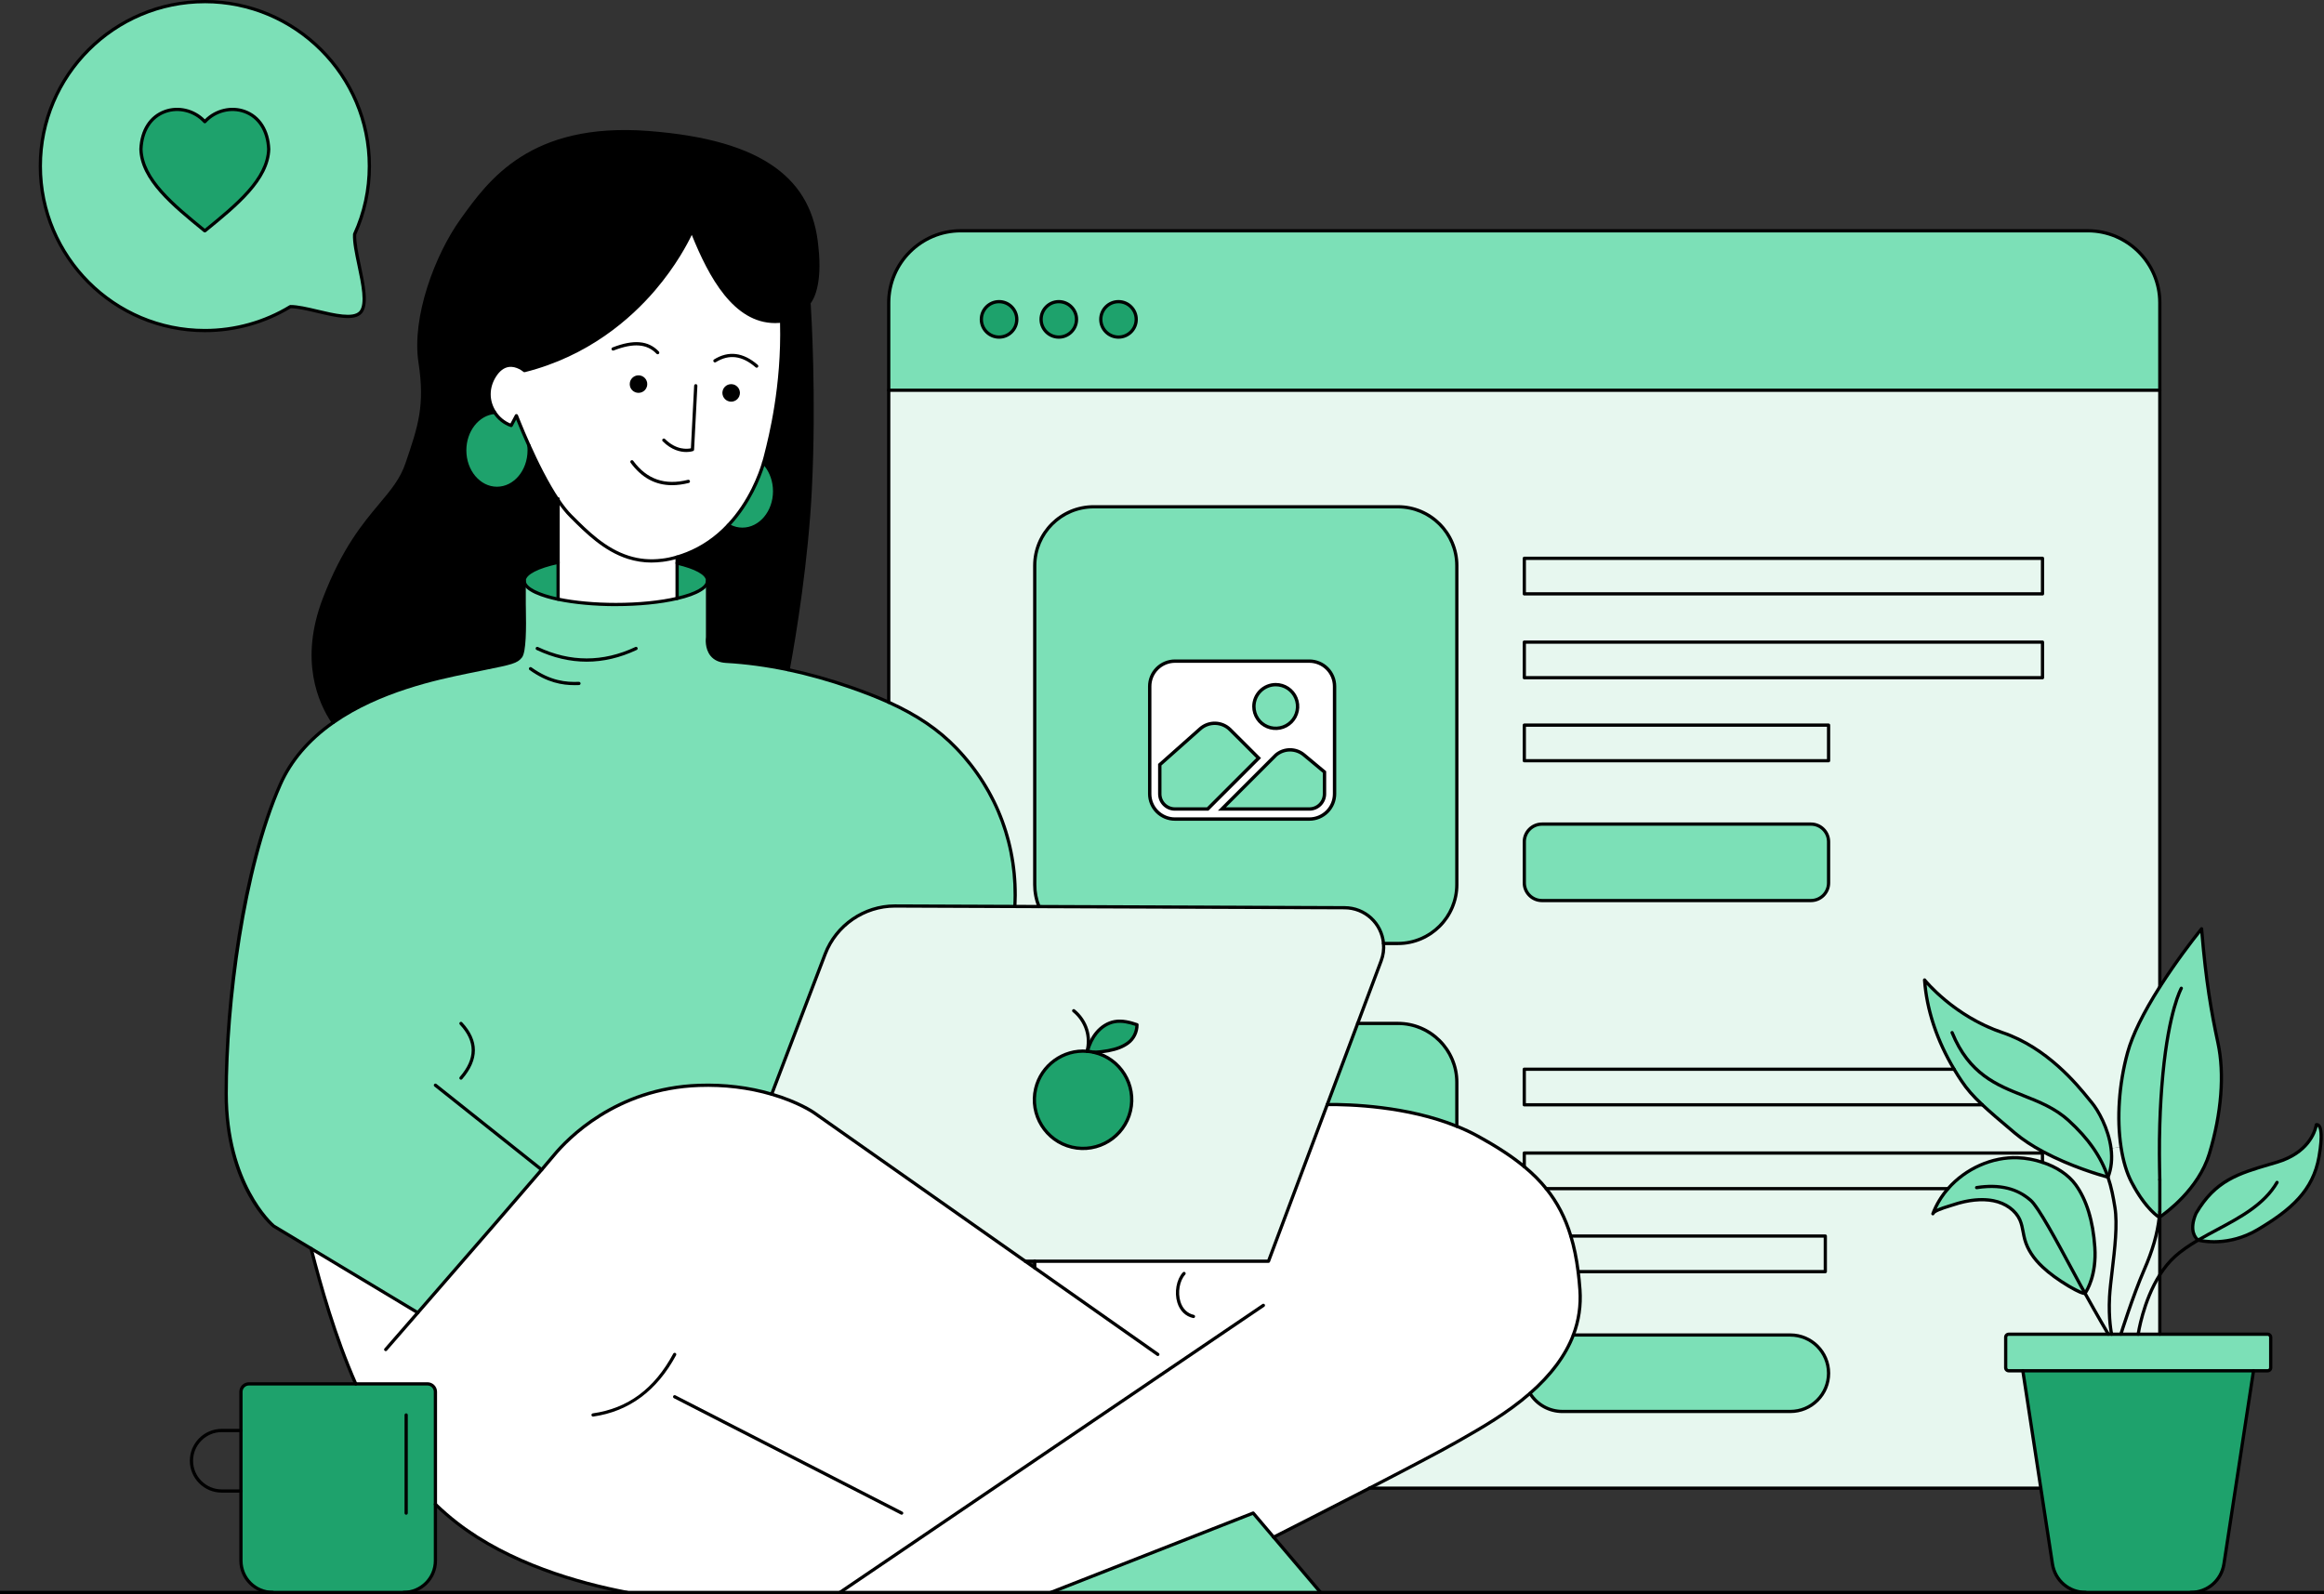 <svg xmlns="http://www.w3.org/2000/svg" width="551" height="378" viewBox="0 0 551 378" fill="none"><rect x="0" y="0" width="551" height="378" fill="#333333" stroke="none"/><g clip-path="url(#clip0_1326_10202)"><path d="M151.381 88.998C152.528 88.998 153.463 89.929 153.463 91.088C153.463 92.246 152.531 93.169 151.381 93.169C150.23 93.169 149.291 92.238 149.291 91.088C149.291 89.937 150.222 88.998 151.381 88.998Z" fill="black"></path><path d="M173.351 91.088C174.498 91.088 175.433 92.019 175.433 93.169C175.433 94.32 174.502 95.259 173.351 95.259C172.201 95.259 171.262 94.32 171.262 93.169C171.262 92.019 172.201 91.088 173.351 91.088Z" fill="black"></path><path d="M521.176 294.063H521.168C521.003 293.947 518.698 292.281 520.66 287.728C525.536 279.366 531.355 278.123 539.86 275.587C548.373 273.039 549.173 266.716 549.173 266.716C549.173 266.716 551.278 265.908 549.823 274.274C548.376 282.637 542.623 287.224 535.284 291.585C527.934 295.945 521.176 294.063 521.176 294.063Z" fill="#7CE0B7"></path><path d="M534.288 325.054H476.262C475.854 325.054 475.531 324.731 475.531 324.33V317.107C475.531 316.707 475.854 316.384 476.262 316.384H537.633C538.033 316.384 538.364 316.707 538.364 317.107V324.33C538.364 324.731 538.029 325.054 537.633 325.054H534.288Z" fill="#7CE0B7"></path><path d="M534.289 325.054L527.281 370.846C526.681 374.74 523.337 377.611 519.4 377.611H494.497C490.56 377.611 487.216 374.74 486.615 370.846L483.86 352.885L479.6 325.054H534.289Z" fill="#1EA26C"></path><path d="M512.072 288.587V302.302C508.043 308.644 506.946 316.384 506.946 316.384H502.844V316.376C502.844 316.376 505.68 307.286 508.37 301.105C510.502 296.23 511.533 292.293 511.949 288.671C511.949 288.671 511.991 288.648 512.072 288.587Z" fill="#E7F7EF"></path><path d="M512.072 71.784V92.534H210.713V71.784C210.713 62.363 218.352 54.724 227.784 54.724H495.005C504.433 54.724 512.076 62.363 512.076 71.784H512.072ZM269.389 75.729C269.389 73.408 267.507 71.526 265.187 71.526C262.866 71.526 260.992 73.408 260.992 75.729C260.992 78.049 262.866 79.931 265.187 79.931C267.507 79.931 269.389 78.049 269.389 75.729ZM255.231 75.729C255.231 73.408 253.349 71.526 251.029 71.526C248.708 71.526 246.834 73.408 246.834 75.729C246.834 78.049 248.708 79.931 251.029 79.931C253.349 79.931 255.231 78.049 255.231 75.729ZM241.073 75.729C241.073 73.408 239.191 71.526 236.87 71.526C234.55 71.526 232.668 73.408 232.668 75.729C232.668 78.049 234.55 79.931 236.87 79.931C239.191 79.931 241.073 78.049 241.073 75.729Z" fill="#7CE0B7"></path><path d="M506.945 316.384C506.945 316.384 508.042 308.644 512.071 302.302V316.384H506.945Z" fill="#E7F7EF"></path><path d="M511.948 288.667C511.948 288.667 508.785 286.855 505.398 280.378C504.232 278.173 503.366 275.283 502.87 271.965C501.896 265.566 502.254 257.542 504.425 249.618C505.749 244.78 508.843 239.089 512.071 234.005C516.882 226.447 521.977 220.239 521.977 220.239C522.943 232.165 524.209 239.631 525.856 247.297C527.503 254.956 526.63 264.261 523.817 273.574C521.196 282.237 513.164 287.855 512.071 288.587C511.987 288.644 511.948 288.671 511.948 288.671V288.667Z" fill="#7CE0B7"></path><path d="M500.645 316.384C500.645 316.384 499.864 312.939 500.153 307.513C500.445 302.079 502.385 292.193 501.419 286.274C501.053 284.026 500.637 281.656 499.779 279.15H499.787C500.661 276.93 500.803 274.575 500.51 272.327L502.866 271.969C503.366 275.291 504.232 278.177 505.394 280.382C508.781 286.859 511.944 288.671 511.944 288.671C511.528 292.293 510.497 296.23 508.365 301.105C505.675 307.29 502.839 316.376 502.839 316.376V316.384H500.641H500.645Z" fill="#E7F7EF"></path><path d="M499.865 316.384C499.865 316.384 497.325 312.081 494.346 306.697V306.689C494.496 306.482 497.133 302.745 496.667 295.779C496.324 290.696 495.151 285.119 492.099 280.913C490.275 278.408 487.361 276.645 484.252 275.621V273.424L484.417 273.116C491.699 277.038 499.48 279.066 499.78 279.15C500.638 281.656 501.054 284.026 501.42 286.274C502.386 292.193 500.446 302.079 500.154 307.513C499.861 312.939 500.646 316.384 500.646 316.384H499.865Z" fill="#E7F7EF"></path><path d="M499.78 279.147C499.48 279.062 491.698 277.034 484.417 273.112C482.054 271.846 479.749 270.384 477.759 268.717C474.238 265.77 471.802 263.664 469.993 261.975C467.565 259.685 466.28 258.146 465.06 256.306C464.61 255.633 463.994 254.702 463.305 253.536C460.7 249.183 456.947 241.617 456.305 232.381C456.305 232.381 463.07 240.921 474.781 244.865C486.491 248.817 493.907 259.073 495.947 261.471C497.328 263.11 499.892 267.49 500.515 272.323C500.807 274.571 500.665 276.926 499.791 279.147H499.784H499.78Z" fill="#7CE0B7"></path><path d="M494.346 306.686V306.693H494.338C494.081 307.036 490.717 305.119 490.452 304.962C488.289 303.665 486.141 302.183 484.302 300.459C482.378 298.669 480.765 296.464 480.065 293.932C479.634 292.393 479.549 290.753 478.906 289.295C477.817 286.824 475.262 285.242 472.614 284.727C469.486 284.111 466.099 284.684 463.109 285.685C462.32 285.95 458.606 286.916 458.264 287.817C459.087 285.627 460.319 283.622 461.858 281.867C465.953 277.172 472.187 274.286 478.387 274.536C480.269 274.602 482.297 274.967 484.248 275.618C487.361 276.641 490.275 278.404 492.095 280.909C495.15 285.112 496.324 290.688 496.663 295.775C497.128 302.741 494.492 306.478 494.342 306.686H494.346Z" fill="#7CE0B7"></path><path d="M499.864 316.384H476.262C475.854 316.384 475.531 316.707 475.531 317.107V324.33C475.531 324.731 475.854 325.054 476.262 325.054H479.599L483.859 352.885H324.701C333.441 348.375 341.596 344.096 345.402 341.925C350.07 339.255 356.87 335.533 362.746 330.407C364.343 332.985 367.199 334.702 370.462 334.702H424.478C426.984 334.702 429.246 333.686 430.886 332.046C432.525 330.407 433.541 328.144 433.541 325.639C433.541 320.628 429.481 316.576 424.478 316.576H373.025C374.257 313.332 374.865 309.768 374.592 305.854C374.484 304.357 374.349 302.918 374.168 301.544H432.768V293.105H372.429C371.105 288.718 369.192 285.073 366.595 281.86H461.858L461.865 281.867C460.326 283.622 459.094 285.631 458.271 287.817C458.613 286.916 462.323 285.954 463.116 285.685C466.102 284.684 469.493 284.111 472.622 284.727C475.269 285.242 477.825 286.824 478.914 289.295C479.556 290.749 479.637 292.393 480.072 293.932C480.772 296.46 482.385 298.669 484.309 300.459C486.149 302.183 488.296 303.665 490.459 304.962C490.724 305.119 494.088 307.036 494.346 306.693H494.353C497.332 312.077 499.872 316.38 499.872 316.38L499.864 316.384Z" fill="#E7F7EF"></path><path d="M484.258 152.265H361.398V160.705H484.258V152.265Z" fill="#E7F7EF"></path><path d="M484.258 132.392H361.398V140.824H484.258V132.392Z" fill="#E7F7EF"></path><path d="M478.391 274.536C472.191 274.286 465.957 277.176 461.862 281.867L461.855 281.86H366.592C365.095 279.997 363.363 278.281 361.389 276.649V273.42H484.248V275.618C482.301 274.967 480.269 274.602 478.387 274.536H478.391Z" fill="#E7F7EF"></path><path d="M469.994 261.979H361.389V253.547H463.294L463.302 253.539C463.994 254.705 464.61 255.637 465.056 256.31C466.28 258.15 467.562 259.689 469.99 261.979H469.994Z" fill="#E7F7EF"></path><path d="M433.54 171.95H361.398V180.389H433.54V171.95Z" fill="#E7F7EF"></path><path d="M433.541 325.639C433.541 328.144 432.525 330.407 430.886 332.046C429.246 333.686 426.983 334.702 424.478 334.702H370.462C367.199 334.702 364.343 332.985 362.746 330.407C367.099 326.613 370.943 322.044 373.025 316.576H424.478C429.481 316.576 433.541 320.628 433.541 325.639Z" fill="#7CE0B7"></path><path d="M432.765 293.105V301.544H374.165C373.773 298.439 373.199 295.645 372.426 293.105H432.765Z" fill="#E7F7EF"></path><path d="M429.353 195.421H365.593C363.273 195.421 361.398 197.295 361.398 199.608V209.364C361.398 211.677 363.273 213.551 365.593 213.551H429.353C431.666 213.551 433.54 211.677 433.54 209.364V199.608C433.54 197.295 431.666 195.421 429.353 195.421ZM512.074 92.534V234.005C508.846 239.089 505.748 244.784 504.428 249.618C502.257 257.542 501.899 265.566 502.873 271.965L500.518 272.323C499.894 267.486 497.331 263.11 495.95 261.471C493.91 259.073 486.494 248.821 474.783 244.865C463.073 240.921 456.307 232.381 456.307 232.381C456.95 241.621 460.702 249.183 463.308 253.536L463.3 253.543H361.395V261.975H470C471.805 263.664 474.245 265.77 477.766 268.717C479.756 270.384 482.061 271.846 484.424 273.112L484.258 273.42H361.398V276.649C358.335 274.109 354.675 271.773 350.354 269.399C348.764 268.525 347.109 267.751 345.408 267.078V256.641C345.408 248.933 339.159 242.683 331.443 242.683H321.895L327.463 227.836C327.979 226.462 328.145 225.065 328.021 223.726H331.443C339.159 223.726 345.408 217.476 345.408 209.768V134.132C345.408 126.423 339.159 120.174 331.443 120.174H259.301C251.593 120.174 245.335 126.423 245.335 134.132V209.768C245.335 211.607 245.693 213.362 246.343 214.971L240.625 214.948C241.383 200.99 236.503 187.559 226.759 177.43C222.106 172.585 216.63 169.206 210.723 166.535V92.538H512.082L512.074 92.534ZM484.258 160.705V152.265H361.398V160.705H484.258ZM484.258 140.82V132.388H361.398V140.82H484.258ZM433.54 180.385V171.946H361.398V180.385H433.54Z" fill="#E7F7EF"></path><path d="M103.235 356.707V330.041C103.235 329.002 102.396 328.16 101.353 328.16H84.343C79.675 317.55 76.403 306.335 73.756 296.068L99.055 311.273C107.795 301.236 121.768 285.165 128.418 277.384C129.727 275.852 130.75 274.644 131.397 273.863C137.023 267.07 148.657 257.957 165.721 257.376C172.713 257.134 178.528 258.165 182.958 259.466C189.358 261.34 192.879 263.776 192.879 263.776L243.081 299.073L245.328 300.655V299.073H300.749L314.68 261.921C320.183 261.871 333.649 262.314 345.398 267.082C347.095 267.755 348.754 268.529 350.343 269.402C354.661 271.773 358.325 274.113 361.388 276.653C363.362 278.285 365.09 279.997 366.591 281.864C369.189 285.077 371.101 288.721 372.425 293.109C373.199 295.648 373.772 298.442 374.165 301.548C374.349 302.922 374.48 304.361 374.588 305.858C374.861 309.768 374.253 313.332 373.022 316.58C370.94 322.048 367.095 326.616 362.743 330.411C356.866 335.537 350.066 339.258 345.398 341.929C341.596 344.1 333.437 348.379 324.698 352.889C316.616 357.057 308.034 361.429 301.961 364.515L297.108 358.797L249.146 377.615H148.692C137.481 375.475 120.852 370.85 108.318 361.129C106.536 359.747 104.839 358.266 103.235 356.711V356.707Z" fill="white"></path><path d="M429.353 213.547H365.593C363.273 213.547 361.398 211.673 361.398 209.36V199.604C361.398 197.291 363.273 195.417 365.593 195.417H429.353C431.666 195.417 433.54 197.291 433.54 199.604V209.36C433.54 211.673 431.666 213.547 429.353 213.547Z" fill="#7CE0B7"></path><path d="M345.401 256.641V267.078C333.648 262.31 320.183 261.867 314.684 261.917L321.892 242.683H331.439C339.155 242.683 345.405 248.933 345.405 256.641H345.401Z" fill="#7CE0B7"></path><path d="M345.401 134.132V209.768C345.401 217.476 339.152 223.726 331.436 223.726H328.014C327.607 219.158 323.797 215.263 318.767 215.244L246.332 214.971C245.682 213.366 245.324 211.607 245.324 209.768V134.132C245.324 126.423 251.582 120.174 259.29 120.174H331.432C339.148 120.174 345.398 126.423 345.398 134.132H345.401Z" fill="#7CE0B7"></path><path d="M240.617 214.944L246.336 214.967L318.77 215.24C323.796 215.256 327.61 219.15 328.018 223.722C328.141 225.061 327.976 226.462 327.46 227.832L321.892 242.679L314.684 261.914L300.752 299.066H243.084L192.882 263.768C192.882 263.768 189.361 261.329 182.961 259.458L195.645 226.208C198.274 219.335 204.885 214.798 212.239 214.832L240.621 214.94L240.617 214.944Z" fill="#E7F7EF"></path><path d="M301.966 364.515L313.095 377.615H249.15L297.113 358.797L301.966 364.515Z" fill="#7CE0B7"></path><path d="M265.185 71.526C267.506 71.526 269.387 73.408 269.387 75.729C269.387 78.049 267.506 79.931 265.185 79.931C262.864 79.931 260.99 78.049 260.99 75.729C260.99 73.408 262.864 71.526 265.185 71.526Z" fill="#1EA26C"></path><path d="M251.031 71.526C253.351 71.526 255.233 73.408 255.233 75.729C255.233 78.049 253.351 79.931 251.031 79.931C248.71 79.931 246.836 78.049 246.836 75.729C246.836 73.408 248.71 71.526 251.031 71.526Z" fill="#1EA26C"></path><path d="M236.872 79.935C239.193 79.935 241.075 78.053 241.075 75.733C241.075 73.412 239.193 71.53 236.872 71.53C234.551 71.53 232.67 73.412 232.67 75.733C232.67 78.053 234.551 79.935 236.872 79.935Z" fill="#1EA26C"></path><path d="M186.86 158.808C191.886 159.874 196.847 161.286 201.692 162.975C204.778 164.057 207.799 165.207 210.712 166.527C216.62 169.198 222.1 172.577 226.749 177.422C236.493 187.551 241.372 200.982 240.614 214.94L212.232 214.832C204.874 214.798 198.267 219.335 195.638 226.208L182.954 259.458C178.524 258.161 172.71 257.126 165.717 257.369C148.657 257.95 137.02 267.066 131.393 273.855C130.743 274.636 129.719 275.845 128.415 277.376C121.765 285.158 107.791 301.229 99.051 311.265L73.752 296.06L64.882 290.726C64.882 290.726 53.629 281.806 53.629 259.308C53.629 236.81 57.847 205.542 66.429 186.05C69.192 179.766 73.76 174.971 79.013 171.296C90.05 163.549 104.104 160.716 110.747 159.335C120.533 157.303 122.23 157.203 123.446 155.656C124.655 154.101 124.27 144.603 124.27 143.287V137.711C124.27 139.473 127.391 141.047 132.267 142.079C132.282 142.079 132.301 142.086 132.317 142.086C136.054 142.868 140.822 143.345 146.009 143.345C151.586 143.345 156.669 142.802 160.526 141.905H160.533C164.97 140.882 167.757 139.377 167.757 137.711V151.095C167.757 151.095 166.933 156.522 172.167 156.814C177.101 157.087 182.011 157.788 186.856 158.804L186.86 158.808Z" fill="#7CE0B7"></path><path d="M132.323 118.6C129.726 114.763 127.228 109.694 125.4 105.615C124.419 103.433 123.626 101.544 123.11 100.274C122.668 99.2 122.429 98.569 122.429 98.569L122.056 99.277L121.198 100.901C119.593 100.351 118.211 99.234 117.268 97.795C115.694 95.405 115.364 92.119 117.268 89.125C120.324 84.322 124.334 87.886 124.334 87.886C153.289 80.612 164.034 54.728 164.034 54.728C169.179 67.705 175.468 77.276 185.316 76.152C185.797 92.538 182.071 105.781 181.413 108.471C181.34 108.763 181.229 109.186 181.063 109.729C180.174 112.727 177.769 119.185 172.658 124.584C170.13 127.274 166.932 129.687 162.922 131.284C162.106 131.607 161.317 131.884 160.54 132.107C159.293 132.481 158.111 132.731 156.961 132.866H156.926C153.99 133.239 151.35 132.923 148.968 132.165C148.96 132.165 148.952 132.157 148.945 132.157C143.203 130.326 138.908 125.938 135.279 122.313C134.298 121.332 133.305 120.058 132.323 118.611V118.6ZM175.437 93.166C175.437 92.019 174.506 91.084 173.355 91.084C172.204 91.084 171.265 92.015 171.265 93.166C171.265 94.316 172.204 95.255 173.355 95.255C174.506 95.255 175.437 94.316 175.437 93.166ZM153.466 91.084C153.466 89.925 152.535 88.994 151.384 88.994C150.234 88.994 149.295 89.925 149.295 91.084C149.295 92.242 150.226 93.166 151.384 93.166C152.543 93.166 153.466 92.234 153.466 91.084Z" fill="white"></path><path d="M181.059 109.721C182.656 111.368 183.657 113.793 183.657 116.487C183.657 121.463 180.236 125.5 176.018 125.5C174.809 125.5 173.67 125.165 172.654 124.576C177.765 119.173 180.17 112.715 181.059 109.721Z" fill="#1EA26C"></path><path d="M160.537 133.531C164.974 134.555 167.761 136.052 167.761 137.718C167.761 139.385 164.974 140.889 160.537 141.913V133.531Z" fill="#1EA26C"></path><path d="M160.536 132.1C161.309 131.877 162.102 131.599 162.918 131.276C166.928 129.679 170.126 127.266 172.654 124.576C173.67 125.169 174.809 125.5 176.018 125.5C180.236 125.5 183.657 121.463 183.657 116.487C183.657 113.789 182.656 111.368 181.059 109.721C181.225 109.179 181.332 108.755 181.409 108.463C182.067 105.773 185.797 92.534 185.312 76.144C175.468 77.268 169.175 67.697 164.03 54.72C164.03 54.72 153.285 80.605 124.33 87.878C124.33 87.878 120.32 84.314 117.265 89.117C115.36 92.115 115.691 95.401 117.265 97.787C113.305 98.122 110.183 102.025 110.183 106.785C110.183 111.546 113.605 115.798 117.823 115.798C122.04 115.798 125.462 111.761 125.462 106.785C125.462 106.385 125.438 105.996 125.396 105.611C127.228 109.691 129.726 114.759 132.319 118.596V133.343C132.319 133.343 132.285 133.35 132.269 133.35C127.393 134.382 124.272 135.956 124.272 137.711V143.287C124.272 144.603 124.653 154.097 123.449 155.656C122.233 157.203 120.536 157.303 110.749 159.335C104.107 160.716 90.049 163.545 79.015 171.296C76.017 166.878 71.249 156.699 76.91 141.982C84.669 121.817 93.389 119.096 96.495 109.983C99.6 100.87 101.147 96.025 99.6 85.938C98.046 75.852 103.087 61.112 109.487 52.2C115.887 43.279 125.773 29.313 153.705 31.441C181.629 33.581 192.296 43.275 193.655 58.599C194.771 68.728 191.808 71.784 191.808 71.784C191.808 71.784 193.262 92.823 192.1 116.094C191.25 133.223 188.337 150.749 186.866 158.808C182.021 157.792 177.111 157.091 172.177 156.818C166.943 156.525 167.767 151.099 167.767 151.099V137.715C167.767 136.048 164.981 134.551 160.543 133.527V132.096L160.536 132.1Z" fill="black"></path><path d="M160.537 133.531V141.913H160.529C156.677 142.814 151.589 143.352 146.013 143.352C140.829 143.352 136.057 142.879 132.32 142.094V118.6C133.302 120.047 134.295 121.32 135.276 122.302C138.905 125.931 143.2 130.318 148.941 132.146C148.949 132.146 148.957 132.154 148.965 132.154C151.347 132.912 153.983 133.227 156.923 132.854H156.958C158.104 132.719 159.29 132.473 160.537 132.096V133.528V133.531Z" fill="white"></path><path d="M132.324 133.366V142.098C132.324 142.098 132.29 142.09 132.274 142.09C127.398 141.059 124.277 139.485 124.277 137.722C124.277 135.96 127.398 134.393 132.274 133.362C132.29 133.362 132.309 133.354 132.324 133.354V133.37V133.366Z" fill="#1EA26C"></path><path d="M121.194 100.897L122.052 99.273L122.425 98.565C122.425 98.565 122.668 99.196 123.106 100.27C123.622 101.544 124.415 103.433 125.396 105.611C125.439 105.992 125.462 106.385 125.462 106.785C125.462 111.761 122.04 115.798 117.823 115.798C113.605 115.798 110.184 111.761 110.184 106.785C110.184 101.809 113.305 98.122 117.265 97.787C118.204 99.227 119.585 100.343 121.194 100.893V100.897Z" fill="#1EA26C"></path><path d="M103.234 330.041V370.084C103.234 374.244 99.863 377.615 95.703 377.615H64.658C60.506 377.615 57.127 374.244 57.127 370.084V330.041C57.127 329.002 57.977 328.16 59.017 328.16H101.353C102.392 328.16 103.234 328.999 103.234 330.041Z" fill="#1EA26C"></path><path d="M87.571 39.384C87.571 45.153 86.324 50.622 84.077 55.548C83.819 60.393 88.129 71.13 85.493 74.066C82.953 76.887 73.432 72.669 68.849 72.708C62.942 76.31 55.999 78.384 48.568 78.384C27.029 78.384 9.568 60.924 9.568 39.384C9.568 17.845 27.025 0.385 48.56 0.385C70.096 0.385 87.567 17.845 87.567 39.384H87.571ZM48.587 54.724C56.018 48.667 63.511 42.613 63.711 35.374C63.296 25.395 53.425 23.521 48.564 28.859C43.703 23.525 33.832 25.395 33.417 35.374C33.617 42.617 41.106 48.667 48.541 54.724H48.591H48.587Z" fill="#7CE0B7"></path><path d="M63.711 35.374C63.51 42.617 56.021 48.667 48.586 54.724H48.536C41.105 48.667 33.612 42.613 33.412 35.374C33.828 25.396 43.699 23.521 48.559 28.859C53.42 23.525 63.291 25.396 63.707 35.374H63.711Z" fill="#1EA26C"></path><path d="M572.006 378H519.399C519.187 378 519.014 377.827 519.014 377.615C519.014 377.404 519.187 377.23 519.399 377.23H572.006C572.218 377.23 572.391 377.404 572.391 377.615C572.391 377.827 572.218 378 572.006 378Z" fill="black"></path><path d="M494.496 378H95.703C95.492 378 95.318 377.827 95.318 377.615C95.318 377.404 95.492 377.23 95.703 377.23H494.496C494.708 377.23 494.881 377.404 494.881 377.615C494.881 377.827 494.708 378 494.496 378Z" fill="black"></path><path d="M64.658 378H-8.615C-8.827 378 -9 377.827 -9 377.615C-9 377.404 -8.827 377.23 -8.615 377.23H64.658C64.87 377.23 65.043 377.404 65.043 377.615C65.043 377.827 64.87 378 64.658 378Z" fill="black"></path><path d="M519.398 378H494.495C490.339 378 486.864 375.018 486.233 370.907L479.217 325.116C479.186 324.904 479.329 324.708 479.54 324.677C479.752 324.646 479.948 324.788 479.979 325L486.995 370.792C487.568 374.525 490.724 377.23 494.495 377.23H519.398C523.17 377.23 526.325 374.521 526.899 370.792L533.906 325C533.937 324.788 534.13 324.646 534.345 324.677C534.557 324.708 534.699 324.904 534.668 325.116L527.661 370.907C527.029 375.018 523.554 378 519.398 378Z" fill="black"></path><path d="M537.633 325.439H476.262C475.647 325.439 475.146 324.942 475.146 324.33V317.107C475.146 316.495 475.647 315.999 476.262 315.999H537.633C538.248 315.999 538.749 316.495 538.749 317.107V324.33C538.749 324.942 538.248 325.439 537.633 325.439ZM476.262 316.768C476.066 316.768 475.916 316.918 475.916 317.107V324.33C475.916 324.519 476.07 324.669 476.262 324.669H537.633C537.821 324.669 537.979 324.515 537.979 324.33V317.107C537.979 316.922 537.821 316.768 537.633 316.768H476.262Z" fill="black"></path><path d="M521.181 294.448C521.05 294.448 520.919 294.378 520.85 294.259C520.742 294.074 520.804 293.84 520.988 293.732C522.455 292.87 524.013 292.035 525.518 291.231C530.944 288.329 536.555 285.327 539.534 280.189C539.642 280.005 539.876 279.943 540.061 280.051C540.246 280.159 540.307 280.393 540.2 280.578C537.109 285.904 531.402 288.96 525.88 291.912C524.379 292.712 522.832 293.543 521.377 294.398C521.316 294.432 521.25 294.452 521.181 294.452V294.448Z" fill="black"></path><path d="M506.946 316.768C506.946 316.768 506.911 316.768 506.892 316.764C506.68 316.734 506.534 316.541 506.565 316.33C506.576 316.253 507.723 308.433 511.748 302.094C512.861 300.336 514.108 298.831 515.462 297.619C516.898 296.333 518.649 295.098 520.977 293.728C521.162 293.62 521.396 293.682 521.504 293.863C521.612 294.047 521.55 294.282 521.366 294.39C519.083 295.733 517.371 296.941 515.974 298.188C514.673 299.351 513.473 300.801 512.399 302.502C508.462 308.698 507.338 316.357 507.327 316.434C507.3 316.626 507.134 316.764 506.946 316.764V316.768Z" fill="black"></path><path d="M524.932 294.863C522.796 294.863 521.369 294.513 521.107 294.444C521.049 294.436 520.995 294.413 520.945 294.378C520.664 294.182 518.259 292.32 520.307 287.578C520.314 287.563 520.318 287.551 520.326 287.536C524.967 279.574 530.497 277.946 538.148 275.691C538.671 275.537 539.202 275.379 539.749 275.217C547.903 272.777 548.758 266.913 548.788 266.666C548.808 266.528 548.9 266.408 549.031 266.355C549.077 266.335 549.508 266.189 549.935 266.543C550.874 267.317 550.963 269.937 550.197 274.34C548.777 282.537 543.512 287.14 535.473 291.915C531.444 294.305 527.622 294.863 524.925 294.863H524.932ZM521.334 293.705C521.977 293.863 528.315 295.271 535.088 291.25C542.939 286.585 548.077 282.11 549.447 274.205C550.42 268.617 549.731 267.405 549.485 267.163C549.154 268.637 547.488 273.709 539.976 275.956C539.429 276.118 538.898 276.276 538.371 276.43C530.897 278.631 525.494 280.224 521.007 287.902C519.321 291.827 520.949 293.401 521.334 293.705Z" fill="black"></path><path d="M512.071 280.124C511.863 280.124 511.69 279.959 511.686 279.747C511.605 276.056 511.532 271.692 511.686 266.62C511.809 262.491 512.051 258.585 512.421 254.679C513.868 239.497 516.719 234.371 516.839 234.159C516.943 233.974 517.177 233.909 517.362 234.017C517.547 234.12 517.612 234.355 517.505 234.54C517.474 234.59 514.611 239.781 513.183 254.752C512.813 258.642 512.575 262.533 512.452 266.643C512.298 271.7 512.371 276.052 512.452 279.731C512.455 279.943 512.286 280.12 512.074 280.124C512.074 280.124 512.071 280.124 512.067 280.124H512.071Z" fill="black"></path><path d="M502.843 316.761C502.805 316.761 502.766 316.757 502.728 316.741C502.524 316.68 502.412 316.46 502.474 316.26C502.501 316.168 505.349 307.082 508.016 300.948C509.99 296.426 511.117 292.512 511.564 288.621C511.614 288.186 511.656 287.755 511.687 287.336C511.702 287.124 511.895 286.966 512.103 286.982C512.314 286.997 512.472 287.182 512.457 287.397C512.422 287.825 512.38 288.263 512.33 288.71C511.876 292.677 510.729 296.664 508.72 301.255C506.072 307.347 503.236 316.399 503.209 316.487C503.159 316.653 503.005 316.757 502.843 316.757V316.761Z" fill="black"></path><path d="M511.949 289.052C511.883 289.052 511.818 289.037 511.756 289.002C511.622 288.925 508.458 287.059 505.056 280.559C503.879 278.335 502.99 275.383 502.485 272.023C501.443 265.161 502.012 256.957 504.052 249.518C505.202 245.319 507.789 240.032 511.749 233.801C516.517 226.312 521.627 220.058 521.681 219.997C521.781 219.874 521.943 219.828 522.093 219.874C522.243 219.92 522.351 220.055 522.362 220.209C523.332 232.192 524.61 239.67 526.234 247.216C527.831 254.632 527.104 264.03 524.186 273.682C521.516 282.502 513.226 288.275 512.291 288.906C512.199 288.971 512.149 288.998 512.149 288.998C512.087 289.033 512.018 289.052 511.949 289.052ZM521.673 221.232C520.184 223.106 516.182 228.267 512.399 234.213C508.485 240.378 505.926 245.596 504.798 249.722C502.786 257.061 502.224 265.15 503.251 271.908C503.744 275.183 504.606 278.05 505.741 280.201C508.551 285.573 511.221 287.698 511.949 288.209C513.219 287.34 520.931 281.79 523.451 273.462C526.33 263.93 527.05 254.671 525.483 247.378C523.898 240.008 522.639 232.7 521.677 221.232H521.673Z" fill="black"></path><path d="M500.647 316.768C500.47 316.768 500.312 316.649 500.273 316.468C500.242 316.326 499.484 312.908 499.773 307.49C499.865 305.766 500.123 303.58 500.4 301.263C501.008 296.141 501.697 290.33 501.043 286.331C500.662 284.003 500.254 281.71 499.419 279.27C497.799 274.475 494.87 270.257 490.202 265.997C487.031 263.106 483.421 261.679 479.596 260.162C473.192 257.626 466.569 255.006 462.471 245.008C462.39 244.811 462.482 244.584 462.682 244.507C462.879 244.426 463.102 244.519 463.183 244.719C467.154 254.409 473.623 256.972 479.877 259.45C483.594 260.924 487.443 262.445 490.718 265.431C495.486 269.783 498.484 274.101 500.146 279.023C501.001 281.517 501.416 283.845 501.801 286.208C502.471 290.315 501.774 296.179 501.162 301.356C500.889 303.657 500.631 305.831 500.539 307.532C500.254 312.835 501.012 316.264 501.02 316.299C501.066 316.507 500.935 316.711 500.731 316.761C500.704 316.768 500.674 316.768 500.647 316.768Z" fill="black"></path><path d="M499.787 279.531C499.752 279.531 499.71 279.527 499.675 279.516L499.621 279.501C498.232 279.127 490.962 277.072 484.231 273.451C481.618 272.054 479.355 270.561 477.508 269.014C473.787 265.9 471.462 263.88 469.727 262.26C467.429 260.093 466.075 258.538 464.735 256.526C464.204 255.725 463.619 254.836 462.969 253.736C458.847 246.847 456.408 239.47 455.915 232.408C455.903 232.239 456.003 232.085 456.161 232.023C456.319 231.961 456.496 232.011 456.6 232.142C456.665 232.227 463.439 240.64 474.899 244.499C485.594 248.109 492.798 256.991 495.507 260.336C495.796 260.693 496.038 260.994 496.235 261.221C497.77 263.041 500.275 267.486 500.891 272.273C501.222 274.825 500.972 277.184 500.144 279.289C500.087 279.435 499.944 279.531 499.787 279.531ZM456.781 233.52C457.439 240.105 459.794 246.932 463.627 253.339C464.27 254.424 464.847 255.306 465.374 256.095C466.679 258.057 468.003 259.574 470.254 261.694C471.978 263.307 474.295 265.319 478.001 268.421C479.81 269.933 482.026 271.4 484.593 272.77C490.893 276.16 497.67 278.161 499.548 278.681C500.229 276.78 500.425 274.659 500.129 272.366C499.533 267.744 497.123 263.46 495.646 261.709C495.449 261.479 495.203 261.175 494.911 260.813C492.236 257.519 485.14 248.76 474.653 245.223C465.22 242.044 458.901 235.833 456.781 233.512V233.52Z" fill="black"></path><path d="M494.346 307.07C494.212 307.07 494.085 307.001 494.012 306.878C493.654 306.251 493.3 305.608 492.942 304.958L492.742 304.592C492.137 303.484 491.46 302.225 490.74 300.89C487.465 294.806 482.982 286.47 481.189 284.911C479.157 283.145 475.651 280.921 468.701 281.998C468.489 282.033 468.293 281.887 468.262 281.675C468.231 281.463 468.374 281.267 468.581 281.236C474.038 280.393 478.326 281.406 481.693 284.33C483.59 285.981 487.931 294.044 491.414 300.524C492.13 301.856 492.807 303.114 493.411 304.219L493.611 304.584C493.965 305.231 494.316 305.87 494.673 306.493C494.777 306.678 494.716 306.913 494.531 307.017C494.47 307.051 494.404 307.067 494.339 307.067L494.346 307.07Z" fill="black"></path><path d="M499.865 316.768C499.734 316.768 499.603 316.699 499.534 316.58C499.507 316.537 496.959 312.212 494.011 306.882C493.907 306.697 493.977 306.462 494.161 306.359C494.346 306.255 494.581 306.324 494.685 306.509C497.629 311.827 500.173 316.145 500.2 316.187C500.307 316.372 500.246 316.607 500.065 316.714C500.003 316.749 499.938 316.768 499.869 316.768H499.865Z" fill="black"></path><path d="M494.249 307.101C493.78 307.101 492.733 306.77 490.254 305.296C487.715 303.772 485.683 302.283 484.039 300.744C481.815 298.673 480.353 296.418 479.694 294.04C479.525 293.436 479.406 292.812 479.294 292.212C479.11 291.238 478.936 290.315 478.559 289.456C477.613 287.313 475.311 285.65 472.544 285.111C469.873 284.588 466.656 284.911 463.235 286.054C463.108 286.097 462.904 286.158 462.65 286.235C460.129 286.993 458.775 287.574 458.628 287.955C458.551 288.156 458.328 288.256 458.132 288.179C457.932 288.102 457.832 287.882 457.909 287.682C458.736 285.489 459.968 283.445 461.572 281.613C465.806 276.76 472.267 273.901 478.405 274.151C480.353 274.221 482.415 274.602 484.37 275.252C487.834 276.391 490.689 278.319 492.41 280.682C495.065 284.334 496.627 289.402 497.051 295.748C497.509 302.591 495.046 306.362 494.676 306.886C494.657 306.92 494.63 306.951 494.603 306.978C494.549 307.036 494.453 307.101 494.249 307.101ZM469.908 284.095C470.882 284.095 471.813 284.18 472.687 284.353C475.738 284.95 478.194 286.739 479.256 289.145C479.668 290.084 479.86 291.092 480.045 292.066C480.156 292.65 480.272 293.259 480.433 293.832C481.053 296.072 482.442 298.208 484.563 300.178C486.167 301.683 488.157 303.137 490.647 304.63C491.44 305.1 493.51 306.204 494.114 306.335C494.576 305.627 496.697 302.014 496.281 295.798C495.865 289.603 494.353 284.669 491.786 281.136C490.162 278.9 487.441 277.072 484.128 275.983C482.242 275.356 480.252 274.986 478.374 274.921C472.433 274.682 466.233 277.442 462.15 282.121C460.926 283.514 459.929 285.035 459.175 286.651C459.956 286.278 461.061 285.904 462.427 285.496C462.669 285.423 462.865 285.365 462.989 285.323C465.425 284.507 467.772 284.095 469.912 284.095H469.908Z" fill="black"></path><path d="M512.072 287.755C511.861 287.755 511.688 287.582 511.688 287.371V279.739C511.688 279.528 511.861 279.354 512.072 279.354C512.284 279.354 512.457 279.528 512.457 279.739V287.371C512.457 287.582 512.284 287.755 512.072 287.755Z" fill="black"></path><path d="M512.072 316.761C511.861 316.761 511.688 316.587 511.688 316.376V288.587C511.688 288.375 511.861 288.202 512.072 288.202C512.284 288.202 512.457 288.375 512.457 288.587V316.376C512.457 316.587 512.284 316.761 512.072 316.761Z" fill="black"></path><path d="M483.859 353.27H324.701C324.49 353.27 324.316 353.097 324.316 352.885C324.316 352.674 324.49 352.501 324.701 352.501H483.859C484.071 352.501 484.244 352.674 484.244 352.885C484.244 353.097 484.071 353.27 483.859 353.27Z" fill="black"></path><path d="M512.072 234.39C511.861 234.39 511.687 234.217 511.687 234.005V71.784C511.687 62.59 504.202 55.109 495.001 55.109H227.781C218.579 55.109 211.094 62.59 211.094 71.784V166.531C211.094 166.743 210.921 166.916 210.709 166.916C210.497 166.916 210.324 166.743 210.324 166.531V71.784C210.324 62.163 218.156 54.339 227.781 54.339H495.001C504.626 54.339 512.457 62.167 512.457 71.784V234.001C512.457 234.213 512.284 234.386 512.072 234.386V234.39Z" fill="black"></path><path d="M512.072 92.919H210.713C210.501 92.919 210.328 92.746 210.328 92.534C210.328 92.323 210.501 92.15 210.713 92.15H512.072C512.284 92.15 512.457 92.323 512.457 92.534C512.457 92.746 512.284 92.919 512.072 92.919Z" fill="black"></path><path d="M331.436 224.111H328.015C327.803 224.111 327.63 223.938 327.63 223.726C327.63 223.514 327.803 223.341 328.015 223.341H331.436C338.925 223.341 345.017 217.253 345.017 209.768V134.132C345.017 126.647 338.925 120.558 331.436 120.558H259.294C251.805 120.558 245.713 126.647 245.713 134.132V209.768C245.713 211.515 246.044 213.22 246.691 214.825C246.771 215.021 246.675 215.244 246.479 215.325C246.283 215.406 246.059 215.309 245.979 215.113C245.29 213.412 244.943 211.615 244.943 209.768V134.132C244.943 126.223 251.382 119.789 259.294 119.789H331.436C339.348 119.789 345.786 126.223 345.786 134.132V209.768C345.786 217.676 339.348 224.111 331.436 224.111Z" fill="black"></path><path d="M245.328 301.04C245.117 301.04 244.943 300.867 244.943 300.655V299.073C244.943 298.862 245.117 298.689 245.328 298.689C245.54 298.689 245.713 298.862 245.713 299.073V300.655C245.713 300.867 245.54 301.04 245.328 301.04Z" fill="black"></path><path d="M345.402 267.463C345.191 267.463 345.018 267.29 345.018 267.078V256.641C345.018 249.156 338.926 243.068 331.437 243.068H321.889C321.677 243.068 321.504 242.895 321.504 242.683C321.504 242.471 321.677 242.298 321.889 242.298H331.437C339.349 242.298 345.787 248.733 345.787 256.641V267.078C345.787 267.29 345.614 267.463 345.402 267.463Z" fill="black"></path><path d="M484.258 141.209H361.399C361.187 141.209 361.014 141.036 361.014 140.824V132.392C361.014 132.181 361.187 132.007 361.399 132.007H484.258C484.47 132.007 484.643 132.181 484.643 132.392V140.824C484.643 141.036 484.47 141.209 484.258 141.209ZM361.783 140.439H483.873V132.777H361.783V140.439Z" fill="black"></path><path d="M484.258 161.09H361.399C361.187 161.09 361.014 160.916 361.014 160.705V152.265C361.014 152.054 361.187 151.88 361.399 151.88H484.258C484.47 151.88 484.643 152.054 484.643 152.265V160.705C484.643 160.916 484.47 161.09 484.258 161.09ZM361.783 160.32H483.873V152.65H361.783V160.32Z" fill="black"></path><path d="M433.54 180.774H361.399C361.187 180.774 361.014 180.601 361.014 180.389V171.95C361.014 171.738 361.187 171.565 361.399 171.565H433.54C433.752 171.565 433.925 171.738 433.925 171.95V180.389C433.925 180.601 433.752 180.774 433.54 180.774ZM361.783 180.004H433.156V172.335H361.783V180.004Z" fill="black"></path><path d="M429.353 213.932H365.593C363.069 213.932 361.014 211.881 361.014 209.36V199.604C361.014 197.084 363.069 195.032 365.593 195.032H429.353C431.874 195.032 433.925 197.084 433.925 199.604V209.36C433.925 211.881 431.874 213.932 429.353 213.932ZM365.593 195.806C363.492 195.806 361.783 197.511 361.783 199.608V209.364C361.783 211.461 363.492 213.166 365.593 213.166H429.353C431.451 213.166 433.156 211.461 433.156 209.364V199.608C433.156 197.511 431.451 195.806 429.353 195.806H365.593Z" fill="black"></path><path d="M469.994 262.364H361.389C361.177 262.364 361.004 262.191 361.004 261.979V253.547C361.004 253.335 361.177 253.162 361.389 253.162H463.294C463.506 253.162 463.679 253.335 463.679 253.547C463.679 253.759 463.506 253.932 463.294 253.932H361.774V261.594H469.994C470.206 261.594 470.379 261.767 470.379 261.979C470.379 262.191 470.206 262.364 469.994 262.364Z" fill="black"></path><path d="M361.389 277.034C361.177 277.034 361.004 276.861 361.004 276.649V273.42C361.004 273.208 361.177 273.035 361.389 273.035H484.248C484.46 273.035 484.633 273.208 484.633 273.42V275.618C484.633 275.829 484.46 276.002 484.248 276.002C484.037 276.002 483.864 275.829 483.864 275.618V273.805H361.774V276.649C361.774 276.861 361.6 277.034 361.389 277.034Z" fill="black"></path><path d="M461.855 282.244H366.592C366.38 282.244 366.207 282.071 366.207 281.86C366.207 281.648 366.38 281.475 366.592 281.475H461.855C462.066 281.475 462.24 281.648 462.24 281.86C462.24 282.071 462.066 282.244 461.855 282.244Z" fill="black"></path><path d="M432.765 301.929H374.165C373.954 301.929 373.78 301.756 373.78 301.544C373.78 301.332 373.954 301.159 374.165 301.159H432.38V293.489H372.426C372.214 293.489 372.041 293.316 372.041 293.105C372.041 292.893 372.214 292.72 372.426 292.72H432.765C432.976 292.72 433.15 292.893 433.15 293.105V301.544C433.15 301.756 432.976 301.929 432.765 301.929Z" fill="black"></path><path d="M424.475 335.087H370.459C367.161 335.087 364.151 333.413 362.415 330.611C362.304 330.43 362.358 330.192 362.539 330.08C362.719 329.968 362.958 330.022 363.07 330.203C364.663 332.778 367.426 334.317 370.459 334.317H424.475C426.791 334.317 428.969 333.413 430.613 331.773C432.252 330.134 433.156 327.956 433.156 325.635C433.156 320.851 429.262 316.957 424.478 316.957H373.025C372.814 316.957 372.641 316.784 372.641 316.572C372.641 316.36 372.814 316.187 373.025 316.187H424.478C429.689 316.187 433.926 320.424 433.926 325.635C433.926 328.16 432.945 330.53 431.159 332.316C429.374 334.102 427.003 335.083 424.478 335.083L424.475 335.087Z" fill="black"></path><path d="M95.703 378H64.658C60.294 378 56.742 374.448 56.742 370.084V330.041C56.742 328.791 57.762 327.775 59.017 327.775H101.353C102.603 327.775 103.619 328.791 103.619 330.041V370.084C103.619 374.448 100.067 378 95.703 378ZM59.017 328.544C58.185 328.544 57.512 329.214 57.512 330.041V370.084C57.512 374.025 60.718 377.23 64.658 377.23H95.703C99.644 377.23 102.85 374.025 102.85 370.084V330.041C102.85 329.218 102.18 328.544 101.353 328.544H59.017Z" fill="black"></path><path d="M57.126 353.948H52.566C48.398 353.948 45.008 350.557 45.008 346.389C45.008 344.377 45.797 342.479 47.224 341.048C48.656 339.616 50.553 338.831 52.566 338.831H57.126C57.338 338.831 57.511 339.004 57.511 339.216C57.511 339.428 57.338 339.601 57.126 339.601H52.566C50.757 339.601 49.056 340.309 47.771 341.594C46.486 342.88 45.778 344.585 45.778 346.389C45.778 350.134 48.822 353.178 52.566 353.178H57.126C57.338 353.178 57.511 353.351 57.511 353.563C57.511 353.774 57.338 353.948 57.126 353.948Z" fill="black"></path><path d="M96.299 359.189C96.087 359.189 95.914 359.016 95.914 358.804V335.533C95.914 335.321 96.087 335.148 96.299 335.148C96.511 335.148 96.684 335.321 96.684 335.533V358.804C96.684 359.016 96.511 359.189 96.299 359.189Z" fill="black"></path><path d="M84.342 328.544C84.196 328.544 84.053 328.46 83.988 328.314C79.023 317.026 75.71 305.204 73.382 296.16C73.328 295.956 73.451 295.745 73.659 295.691C73.867 295.637 74.075 295.76 74.128 295.968C76.453 304.981 79.751 316.768 84.696 328.002C84.781 328.198 84.696 328.425 84.5 328.51C84.45 328.533 84.396 328.541 84.346 328.541L84.342 328.544Z" fill="black"></path><path d="M148.696 378C148.673 378 148.65 378 148.623 377.992C137.016 375.78 120.56 371.108 108.084 361.433C106.329 360.07 104.609 358.573 102.966 356.984C102.812 356.838 102.808 356.591 102.958 356.441C103.104 356.287 103.35 356.284 103.5 356.434C105.121 358.004 106.822 359.482 108.553 360.825C120.911 370.407 137.239 375.041 148.765 377.238C148.973 377.277 149.112 377.48 149.069 377.688C149.035 377.873 148.873 378 148.692 378H148.696Z" fill="black"></path><path d="M99.055 311.658C98.986 311.658 98.921 311.638 98.859 311.604L64.685 291.065C64.685 291.065 64.659 291.046 64.643 291.038C64.528 290.95 53.244 281.74 53.244 259.32C53.244 236.899 57.262 205.935 66.079 185.908C68.611 180.147 72.89 175.125 78.794 170.991C89.715 163.325 103.643 160.432 110.339 159.038L110.674 158.969C112.221 158.65 113.568 158.376 114.741 158.138C120.926 156.883 122.215 156.622 123.15 155.432C123.789 154.605 124.047 150.826 123.908 144.199C123.901 143.787 123.893 143.476 123.893 143.302V137.726C123.893 137.514 124.066 137.341 124.278 137.341C124.489 137.341 124.662 137.514 124.662 137.726V143.302C124.662 143.472 124.67 143.776 124.678 144.184C124.778 148.959 124.763 154.613 123.758 155.906C122.646 157.322 121.311 157.591 114.895 158.892C113.722 159.131 112.378 159.404 110.831 159.723L110.497 159.793C103.854 161.174 90.027 164.045 79.236 171.623C73.448 175.675 69.261 180.586 66.783 186.22C58.012 206.146 54.014 238.08 54.014 259.32C54.014 280.559 64.605 290.01 65.105 290.422L99.255 310.95C99.436 311.057 99.498 311.296 99.386 311.477C99.313 311.596 99.186 311.665 99.055 311.665V311.658Z" fill="black"></path><path d="M240.617 215.329C240.617 215.329 240.602 215.329 240.598 215.329C240.386 215.317 240.224 215.136 240.232 214.925C240.99 200.924 236.107 187.705 226.474 177.692C222.287 173.335 217.23 169.899 210.553 166.881C207.986 165.715 205.127 164.588 201.563 163.341C196.603 161.609 191.627 160.212 186.778 159.185C181.748 158.13 176.826 157.464 172.146 157.203C170.53 157.114 169.291 156.548 168.46 155.525C167.059 153.801 167.328 151.388 167.371 151.072V137.714C167.371 137.503 167.544 137.33 167.755 137.33C167.967 137.33 168.14 137.503 168.14 137.714V151.099C168.14 151.099 168.14 151.138 168.136 151.157C168.136 151.18 167.805 153.501 169.06 155.044C169.749 155.89 170.799 156.356 172.189 156.433C176.907 156.695 181.867 157.368 186.936 158.43C191.816 159.466 196.822 160.87 201.814 162.614C205.4 163.872 208.279 165.003 210.869 166.181C217.634 169.24 222.768 172.727 227.024 177.16C236.807 187.328 241.768 200.751 240.998 214.967C240.986 215.171 240.817 215.333 240.613 215.333L240.617 215.329Z" fill="black"></path><path d="M146.013 143.737C141.033 143.737 136.146 143.287 132.251 142.475C132.244 142.475 132.232 142.475 132.224 142.471C132.213 142.471 132.205 142.471 132.193 142.467C129.092 141.809 123.889 140.324 123.889 137.722C123.889 135.121 129.092 133.639 132.193 132.985C132.201 132.985 132.209 132.985 132.22 132.981C132.244 132.977 132.282 132.969 132.324 132.969C132.536 132.969 132.709 133.143 132.709 133.354C132.709 133.551 132.563 133.712 132.371 133.735C132.363 133.735 132.359 133.735 132.351 133.735C127.606 134.74 124.662 136.267 124.662 137.718C124.662 139.169 127.606 140.705 132.347 141.709C132.355 141.709 132.367 141.709 132.374 141.713C132.386 141.713 132.394 141.713 132.405 141.717C136.25 142.521 141.087 142.964 146.017 142.964C151.37 142.964 156.492 142.456 160.444 141.532C160.456 141.532 160.471 141.528 160.483 141.524C164.801 140.524 167.379 139.1 167.379 137.711C167.379 136.321 164.789 134.901 160.452 133.901C160.244 133.855 160.117 133.647 160.164 133.439C160.21 133.231 160.418 133.1 160.625 133.15C165.478 134.27 168.149 135.89 168.149 137.711C168.149 139.531 165.478 141.163 160.625 142.279C160.614 142.279 160.602 142.283 160.591 142.286C156.585 143.218 151.412 143.73 146.017 143.73L146.013 143.737Z" fill="black"></path><path d="M213.775 359.189C213.717 359.189 213.655 359.174 213.598 359.147L159.782 331.558C159.593 331.461 159.516 331.231 159.616 331.038C159.712 330.85 159.947 330.773 160.136 330.873L213.952 358.462C214.14 358.558 214.217 358.789 214.117 358.981C214.048 359.116 213.913 359.189 213.775 359.189Z" fill="black"></path><path d="M140.61 335.918C140.421 335.918 140.256 335.779 140.229 335.587C140.198 335.375 140.344 335.183 140.556 335.152C148.907 333.951 155.141 329.322 159.621 320.994C159.721 320.805 159.956 320.736 160.14 320.836C160.329 320.936 160.398 321.171 160.298 321.356C155.757 329.795 149.153 334.69 140.664 335.91C140.644 335.91 140.625 335.914 140.61 335.914V335.918Z" fill="black"></path><path d="M274.514 321.563C274.437 321.563 274.36 321.54 274.295 321.494L192.655 264.092C192.625 264.069 189.103 261.667 182.85 259.835C177.454 258.254 171.697 257.557 165.736 257.761C146.163 258.431 134.733 270.441 131.697 274.109C131.108 274.821 130.158 275.941 128.714 277.634C123.731 283.468 113.575 295.187 99.347 311.527C94.853 316.703 91.739 320.267 91.739 320.267C91.601 320.428 91.354 320.444 91.197 320.301C91.035 320.163 91.019 319.916 91.162 319.759C91.162 319.759 94.275 316.195 98.766 311.019C112.99 294.682 123.142 282.964 128.126 277.13C129.569 275.441 130.516 274.321 131.1 273.613C134.191 269.883 145.813 257.665 165.705 256.988C171.751 256.78 177.589 257.488 183.061 259.093C189.446 260.963 192.948 263.357 193.094 263.457L274.734 320.859C274.907 320.982 274.949 321.221 274.826 321.394C274.749 321.502 274.634 321.556 274.511 321.556L274.514 321.563Z" fill="black"></path><path d="M128.418 277.769C128.334 277.769 128.249 277.742 128.18 277.684L102.996 257.642C102.83 257.511 102.804 257.268 102.934 257.099C103.065 256.934 103.308 256.907 103.477 257.038L128.661 277.08C128.826 277.211 128.853 277.453 128.722 277.623C128.645 277.719 128.534 277.769 128.422 277.769H128.418Z" fill="black"></path><path d="M109.291 256.022C109.203 256.022 109.11 255.991 109.041 255.929C108.879 255.791 108.864 255.548 109.002 255.387C112.766 251.042 112.77 246.974 109.014 242.952C108.868 242.799 108.875 242.552 109.033 242.41C109.187 242.264 109.433 242.271 109.576 242.429C113.594 246.732 113.597 251.261 109.587 255.895C109.51 255.983 109.403 256.029 109.295 256.029L109.291 256.022Z" fill="black"></path><path d="M199.136 378C199.012 378 198.893 377.942 198.816 377.831C198.697 377.654 198.743 377.415 198.92 377.296L250.065 342.614L299.321 309.222C299.498 309.102 299.736 309.149 299.856 309.326C299.975 309.503 299.929 309.741 299.752 309.861L250.496 343.253L199.351 377.935C199.286 377.981 199.209 378 199.136 378Z" fill="black"></path><path d="M136.234 162.471C133.294 162.471 129.773 161.89 125.559 158.881C125.386 158.757 125.347 158.515 125.47 158.346C125.594 158.173 125.836 158.134 126.005 158.257C130.546 161.494 134.237 161.805 137.25 161.682C137.458 161.671 137.643 161.84 137.651 162.052C137.658 162.263 137.493 162.444 137.281 162.452C136.939 162.467 136.592 162.475 136.234 162.475V162.471Z" fill="black"></path><path d="M139.089 156.906C135.121 156.906 131.154 155.979 127.217 154.12C127.024 154.028 126.943 153.801 127.032 153.608C127.12 153.416 127.351 153.335 127.544 153.424C135.206 157.033 142.976 157.033 150.638 153.424C150.83 153.331 151.061 153.416 151.15 153.608C151.242 153.801 151.157 154.032 150.965 154.12C147.024 155.975 143.057 156.906 139.093 156.906H139.089Z" fill="black"></path><path d="M301.964 364.9C301.826 364.9 301.687 364.823 301.622 364.688C301.525 364.5 301.602 364.269 301.791 364.173C307.598 361.221 316.272 356.807 324.527 352.547C334.918 347.182 341.876 343.499 345.212 341.594L346.351 340.944C350.892 338.358 357.108 334.817 362.495 330.118C367.429 325.816 370.85 321.217 372.667 316.437C373.944 313.07 374.464 309.518 374.206 305.881C374.087 304.238 373.948 302.837 373.783 301.594C373.39 298.477 372.824 295.737 372.059 293.216C370.769 288.941 368.884 285.304 366.294 282.102C364.847 280.301 363.161 278.615 361.145 276.945C358.274 274.567 354.783 272.277 350.161 269.737C348.614 268.887 346.967 268.113 345.262 267.436C333.494 262.66 319.971 262.252 314.687 262.302C314.475 262.302 314.302 262.133 314.302 261.921C314.302 261.709 314.471 261.536 314.683 261.532C320.001 261.486 333.652 261.894 345.551 266.72C347.283 267.409 348.961 268.194 350.535 269.06C355.203 271.623 358.732 273.94 361.637 276.349C363.692 278.05 365.412 279.77 366.894 281.613C369.546 284.896 371.477 288.614 372.797 292.989C373.579 295.552 374.152 298.335 374.549 301.49C374.714 302.745 374.856 304.165 374.976 305.824C375.237 309.576 374.706 313.236 373.386 316.707C371.524 321.602 368.029 326.308 363 330.692C357.558 335.441 351.3 339.004 346.732 341.606L345.593 342.256C342.249 344.169 335.28 347.856 324.881 353.224C316.623 357.484 307.948 361.902 302.141 364.854C302.083 364.881 302.026 364.896 301.968 364.896L301.964 364.9Z" fill="black"></path><path d="M249.15 378C248.996 378 248.85 377.908 248.792 377.754C248.715 377.557 248.811 377.334 249.011 377.253L296.974 358.435C297.128 358.373 297.301 358.419 297.409 358.543L313.387 377.361C313.526 377.523 313.507 377.765 313.345 377.904C313.183 378.042 312.941 378.023 312.802 377.861L297.001 359.255L249.292 377.973C249.246 377.992 249.2 378 249.15 378Z" fill="black"></path><path d="M300.75 299.458H243.082C242.87 299.458 242.697 299.285 242.697 299.073C242.697 298.862 242.87 298.689 243.082 298.689H300.484L314.323 261.786L327.1 227.705C327.581 226.427 327.758 225.104 327.635 223.764C327.223 219.142 323.413 215.648 318.772 215.633L246.338 215.36L212.241 215.225C212.214 215.225 212.191 215.225 212.164 215.225C205.044 215.225 198.556 219.689 196.004 226.354L183.32 259.604C183.243 259.805 183.02 259.901 182.824 259.828C182.624 259.751 182.527 259.531 182.601 259.331L195.285 226.081C197.948 219.119 204.725 214.455 212.16 214.455C212.187 214.455 212.214 214.455 212.241 214.455L318.772 214.863C323.813 214.878 327.95 218.677 328.4 223.695C328.535 225.15 328.343 226.589 327.819 227.975L301.112 299.208C301.054 299.358 300.911 299.458 300.75 299.458Z" fill="black"></path><path d="M282.958 312.551C282.931 312.551 282.904 312.551 282.877 312.543C281.084 312.15 279.76 310.869 279.148 308.929C278.371 306.462 278.929 303.361 280.445 301.721C280.591 301.563 280.834 301.556 280.988 301.698C281.145 301.841 281.153 302.087 281.011 302.241C279.668 303.695 279.183 306.47 279.883 308.698C280.407 310.365 281.53 311.461 283.043 311.792C283.251 311.839 283.381 312.043 283.335 312.25C283.297 312.431 283.135 312.554 282.958 312.554V312.551Z" fill="black"></path><path d="M132.32 142.463C132.109 142.463 131.936 142.29 131.936 142.079V118.276C131.936 118.065 132.109 117.891 132.32 117.891C132.532 117.891 132.705 118.065 132.705 118.276V142.079C132.705 142.29 132.532 142.463 132.32 142.463Z" fill="black"></path><path d="M160.537 142.29C160.326 142.29 160.152 142.117 160.152 141.905V132.1C160.152 131.888 160.326 131.715 160.537 131.715C160.749 131.715 160.922 131.888 160.922 132.1V141.905C160.922 142.117 160.749 142.29 160.537 142.29Z" fill="black"></path><path d="M154.499 133.4C152.575 133.4 150.681 133.108 148.849 132.527C148.849 132.527 148.834 132.523 148.826 132.519C143.123 130.699 138.755 126.331 135.249 122.821L135.007 122.579C134.064 121.636 133.083 120.404 132.005 118.819C129.3 114.82 126.729 109.521 125.047 105.777C124.027 103.51 123.235 101.613 122.754 100.42C122.603 100.058 122.476 99.746 122.376 99.488L121.537 101.078C121.449 101.243 121.253 101.324 121.072 101.263C119.413 100.697 117.947 99.538 116.946 98.003C115.13 95.248 115.13 91.765 116.946 88.913C117.943 87.347 119.148 86.458 120.533 86.261C122.369 86.004 123.935 87.07 124.431 87.458C152.729 80.25 163.573 54.832 163.681 54.574C163.743 54.428 163.885 54.335 164.039 54.335C164.197 54.335 164.335 54.431 164.393 54.578C170.574 70.171 177.016 76.702 185.274 75.759C185.378 75.748 185.486 75.778 185.571 75.852C185.652 75.921 185.702 76.025 185.705 76.133C186.156 91.411 183.008 103.764 181.972 107.824C181.899 108.117 181.834 108.363 181.788 108.551L181.776 108.594C181.699 108.894 181.591 109.302 181.43 109.829C181.368 110.033 181.153 110.145 180.949 110.083C180.745 110.021 180.633 109.806 180.695 109.602C180.853 109.094 180.953 108.694 181.03 108.401L181.041 108.363C181.087 108.174 181.149 107.932 181.226 107.632C182.246 103.633 185.324 91.541 184.943 76.564C184.551 76.598 184.162 76.614 183.781 76.614C173.926 76.614 168.057 65.707 164.012 55.698C163.065 57.691 160.302 63.006 155.338 68.821C149.55 75.598 139.486 84.468 124.431 88.251C124.308 88.282 124.177 88.251 124.081 88.166C124.066 88.151 122.469 86.766 120.633 87.023C119.486 87.185 118.463 87.959 117.597 89.325C115.923 91.957 115.923 95.04 117.597 97.58C118.443 98.876 119.648 99.873 121.022 100.42L122.095 98.388C122.165 98.253 122.311 98.176 122.461 98.184C122.611 98.192 122.742 98.288 122.796 98.43C122.796 98.43 123.038 99.061 123.473 100.127C123.954 101.313 124.739 103.202 125.755 105.457C127.422 109.175 129.973 114.432 132.648 118.384C133.698 119.931 134.649 121.124 135.557 122.032L135.8 122.275C139.429 125.904 143.543 130.022 149.065 131.78C149.065 131.78 149.08 131.784 149.088 131.788C151.586 132.585 154.206 132.812 156.881 132.473C156.896 132.473 156.912 132.473 156.931 132.473C158.055 132.346 159.202 132.1 160.433 131.73C161.184 131.511 161.972 131.238 162.781 130.918C166.371 129.487 169.6 127.266 172.378 124.311C172.525 124.157 172.767 124.149 172.921 124.295C173.075 124.441 173.083 124.684 172.936 124.838C170.081 127.874 166.756 130.16 163.062 131.63C162.23 131.961 161.418 132.242 160.645 132.465C159.375 132.846 158.182 133.1 157.004 133.235C156.989 133.235 156.973 133.235 156.958 133.235C156.134 133.339 155.315 133.393 154.499 133.393V133.4Z" fill="black"></path><path d="M79.017 171.684C78.894 171.684 78.77 171.626 78.697 171.515C75.469 166.751 70.893 156.56 76.55 141.848C81.126 129.952 86.009 124.126 89.938 119.442C92.694 116.156 94.872 113.558 96.13 109.86C99.132 101.051 100.783 96.198 99.221 85.996C97.558 75.221 103.108 60.423 109.176 51.972L109.261 51.853C115.811 42.721 125.713 28.917 153.737 31.056C167.403 32.103 177.262 34.951 183.87 39.765C189.989 44.218 193.314 50.368 194.037 58.565C195.046 67.716 192.763 71.207 192.202 71.911C192.332 73.893 193.583 94.132 192.482 116.11C191.647 132.943 188.842 150.126 187.241 158.873C187.202 159.081 187.002 159.219 186.795 159.181C186.587 159.142 186.448 158.942 186.487 158.734C188.084 150.006 190.885 132.862 191.717 116.071C192.867 93.089 191.44 72.015 191.424 71.807C191.416 71.699 191.455 71.592 191.532 71.511C191.559 71.484 194.349 68.405 193.275 58.638C192.571 50.668 189.346 44.699 183.42 40.385C176.927 35.659 167.199 32.858 153.679 31.822C126.082 29.717 116.338 43.31 109.888 52.303L109.804 52.423C103.743 60.866 98.412 75.69 99.983 85.881C101.576 96.267 99.902 101.186 96.862 110.106C95.557 113.939 93.229 116.718 90.531 119.935C86.64 124.576 81.803 130.349 77.273 142.121C71.739 156.506 76.192 166.439 79.34 171.08C79.459 171.257 79.413 171.496 79.236 171.615C79.171 171.661 79.094 171.68 79.02 171.68L79.017 171.684Z" fill="black"></path><path d="M155.934 84.006C155.834 84.006 155.73 83.968 155.653 83.887C153.421 81.532 150.196 81.282 145.501 83.106C145.305 83.183 145.082 83.087 145.005 82.886C144.928 82.69 145.024 82.467 145.224 82.39C150.246 80.439 153.737 80.743 156.211 83.36C156.358 83.514 156.35 83.756 156.196 83.903C156.123 83.972 156.027 84.006 155.931 84.006H155.934Z" fill="black"></path><path d="M179.406 87.201C179.318 87.201 179.225 87.17 179.152 87.104C175.958 84.33 172.872 83.929 169.712 85.884C169.531 85.996 169.293 85.942 169.181 85.761C169.069 85.58 169.123 85.342 169.304 85.23C172.741 83.106 176.224 83.541 179.656 86.523C179.818 86.662 179.833 86.904 179.695 87.066C179.618 87.154 179.51 87.197 179.406 87.197V87.201Z" fill="black"></path><path d="M162.704 107.185C161.323 107.185 159.225 106.747 157.12 104.641C156.97 104.491 156.97 104.249 157.12 104.099C157.27 103.949 157.513 103.949 157.663 104.099C160.361 106.797 162.997 106.485 163.805 106.304L164.575 91.453C164.586 91.241 164.767 91.08 164.979 91.087C165.19 91.099 165.356 91.28 165.344 91.492L164.563 106.623C164.555 106.781 164.452 106.916 164.305 106.966C164.248 106.985 163.64 107.185 162.708 107.185H162.704Z" fill="black"></path><path d="M159.336 115.051C155.372 115.051 152.135 113.293 149.515 109.733C149.388 109.564 149.426 109.321 149.595 109.194C149.769 109.067 150.007 109.106 150.134 109.275C153.375 113.677 157.619 115.151 163.115 113.781C163.323 113.731 163.53 113.854 163.58 114.062C163.631 114.27 163.507 114.478 163.3 114.528C161.903 114.874 160.583 115.051 159.336 115.051Z" fill="black"></path><path d="M176.016 125.885C174.769 125.885 173.572 125.557 172.46 124.907C172.36 124.849 172.29 124.745 172.271 124.63C172.256 124.515 172.29 124.395 172.371 124.311C177.567 118.819 179.918 112.2 180.688 109.61C180.726 109.479 180.834 109.379 180.965 109.344C181.099 109.313 181.238 109.352 181.334 109.452C183.054 111.226 184.04 113.789 184.04 116.487C184.04 121.671 180.441 125.885 176.016 125.885ZM173.276 124.472C174.145 124.899 175.065 125.115 176.016 125.115C180.018 125.115 183.27 121.243 183.27 116.487C183.27 114.232 182.531 112.08 181.222 110.487C180.287 113.404 177.959 119.362 173.272 124.476L173.276 124.472Z" fill="black"></path><path d="M117.823 116.19C113.397 116.19 109.799 111.973 109.799 106.793C109.799 101.882 113.066 97.764 117.234 97.41C117.446 97.395 117.63 97.549 117.65 97.761C117.669 97.972 117.511 98.157 117.299 98.176C113.524 98.492 110.569 102.279 110.569 106.789C110.569 111.545 113.824 115.417 117.823 115.417C121.821 115.417 125.077 111.545 125.077 106.789C125.077 106.423 125.058 106.054 125.011 105.657C124.988 105.446 125.142 105.257 125.354 105.234C125.566 105.211 125.754 105.365 125.777 105.577C125.824 106 125.847 106.4 125.847 106.793C125.847 111.977 122.248 116.19 117.823 116.19Z" fill="black"></path><path d="M236.872 80.32C234.344 80.32 232.285 78.261 232.285 75.732C232.285 73.204 234.344 71.145 236.872 71.145C239.401 71.145 241.46 73.204 241.46 75.732C241.46 78.261 239.401 80.32 236.872 80.32ZM236.872 71.915C234.767 71.915 233.055 73.627 233.055 75.732C233.055 77.838 234.767 79.55 236.872 79.55C238.978 79.55 240.69 77.838 240.69 75.732C240.69 73.627 238.978 71.915 236.872 71.915Z" fill="black"></path><path d="M251.031 80.32C248.506 80.32 246.451 78.261 246.451 75.732C246.451 73.204 248.506 71.145 251.031 71.145C253.555 71.145 255.618 73.204 255.618 75.732C255.618 78.261 253.559 80.32 251.031 80.32ZM251.031 71.915C248.93 71.915 247.221 73.627 247.221 75.732C247.221 77.838 248.93 79.55 251.031 79.55C253.132 79.55 254.848 77.838 254.848 75.732C254.848 73.627 253.136 71.915 251.031 71.915Z" fill="black"></path><path d="M265.185 80.32C262.66 80.32 260.605 78.261 260.605 75.732C260.605 73.204 262.66 71.145 265.185 71.145C267.71 71.145 269.772 73.204 269.772 75.732C269.772 78.261 267.713 80.32 265.185 80.32ZM265.185 71.915C263.084 71.915 261.375 73.627 261.375 75.732C261.375 77.838 263.084 79.55 265.185 79.55C267.286 79.55 269.003 77.838 269.003 75.732C269.003 73.627 267.29 71.915 265.185 71.915Z" fill="black"></path><path d="M48.564 78.769C26.848 78.769 9.18 61.101 9.18 39.384C9.18 17.668 26.844 0 48.564 0C70.284 0 87.956 17.668 87.956 39.384C87.956 45.053 86.778 50.522 84.458 55.64C84.381 57.456 84.939 60.104 85.532 62.91C86.513 67.562 87.529 72.373 85.778 74.324C84.011 76.287 79.517 75.221 75.164 74.189C72.805 73.631 70.569 73.1 68.953 73.092C62.826 76.806 55.776 78.769 48.564 78.769ZM48.564 0.77C27.271 0.77 9.949 18.091 9.949 39.384C9.949 60.678 27.271 77.999 48.564 77.999C55.672 77.999 62.618 76.056 68.645 72.38C68.703 72.346 68.772 72.327 68.841 72.323C70.542 72.311 72.882 72.858 75.341 73.439C79.278 74.37 83.742 75.428 85.204 73.804C86.694 72.146 85.678 67.32 84.777 63.063C84.165 60.169 83.588 57.441 83.692 55.521C83.692 55.474 83.707 55.425 83.727 55.382C86.024 50.348 87.186 44.965 87.186 39.38C87.186 18.087 69.861 0.766 48.564 0.766V0.77Z" fill="black"></path><path d="M48.586 55.109H48.536C48.448 55.109 48.363 55.078 48.294 55.024L48.121 54.882C40.801 48.917 33.231 42.744 33.031 35.386C33.031 35.378 33.031 35.367 33.031 35.359C33.224 30.772 35.398 27.389 38.996 26.081C42.264 24.891 46.054 25.788 48.563 28.301C51.069 25.788 54.863 24.891 58.127 26.081C61.729 27.389 63.903 30.772 64.092 35.359C63.888 42.748 56.322 48.917 49.002 54.882L48.829 55.024C48.76 55.082 48.675 55.109 48.586 55.109ZM33.801 35.378C34.001 42.367 41.398 48.409 48.563 54.251C55.733 48.405 63.133 42.359 63.326 35.367C63.149 31.134 61.159 28.001 57.865 26.804C54.759 25.677 51.138 26.604 48.848 29.117C48.702 29.279 48.425 29.279 48.279 29.117C45.989 26.604 42.364 25.677 39.262 26.804C35.971 28.001 33.982 31.126 33.801 35.378Z" fill="black"></path><path d="M257.805 249.295C258.235 247.709 258.922 246.18 259.968 244.907C261.072 243.576 262.596 242.555 264.298 242.258C266.066 241.949 267.866 242.417 269.564 242.996C269.567 244.692 268.795 246.309 267.437 247.317C266.074 248.328 264.412 248.846 262.748 249.156C261.616 249.371 260.482 249.495 259.337 249.532C258.825 249.42 258.315 249.331 257.802 249.294L257.805 249.295Z" fill="#1EA26C"></path><path d="M257.805 249.295C258.318 249.333 258.829 249.417 259.34 249.533L259.427 249.554C265.635 251.017 269.479 257.232 268.016 263.44C266.552 269.648 260.34 273.484 254.132 272.021C247.924 270.558 244.088 264.346 245.549 258.145C246.879 252.5 252.145 248.807 257.749 249.294C257.77 249.291 257.79 249.292 257.804 249.299L257.805 249.295Z" fill="#1EA26C"></path><path d="M254.045 272.399C247.644 270.891 243.664 264.457 245.173 258.056C246.518 252.346 251.924 248.415 257.755 248.904C257.787 248.904 257.831 248.902 257.884 248.915C258.362 248.952 258.866 249.03 259.427 249.155L259.518 249.176C265.922 250.685 269.904 257.124 268.395 263.529C266.886 269.933 260.449 273.908 254.045 272.399ZM257.735 249.681C257.735 249.681 257.724 249.679 257.716 249.677C252.256 249.204 247.186 252.883 245.925 258.233C244.514 264.218 248.234 270.232 254.219 271.643C260.204 273.053 266.225 269.335 267.636 263.35C269.046 257.364 265.325 251.342 259.336 249.931L259.253 249.911C258.71 249.791 258.229 249.718 257.775 249.683C257.76 249.679 257.748 249.676 257.732 249.677L257.735 249.681Z" fill="black"></path><path d="M257.716 249.673C257.716 249.673 257.709 249.671 257.705 249.67C257.499 249.614 257.377 249.401 257.43 249.194C257.915 247.406 258.666 245.88 259.671 244.661C260.914 243.16 262.535 242.173 264.232 241.875C266.133 241.542 268.058 242.071 269.694 242.628C269.849 242.681 269.958 242.83 269.955 242.993C269.96 244.833 269.105 246.566 267.67 247.627C266.443 248.539 264.904 249.145 262.821 249.536C261.682 249.75 260.515 249.882 259.353 249.919C259.14 249.925 258.96 249.759 258.952 249.541C258.946 249.328 259.112 249.148 259.329 249.14C260.45 249.105 261.577 248.979 262.678 248.772C264.639 248.405 266.08 247.843 267.207 247.004C268.375 246.142 269.096 244.761 269.172 243.271C267.692 242.779 265.994 242.354 264.368 242.637C262.849 242.902 261.395 243.795 260.269 245.153C259.34 246.286 258.637 247.712 258.18 249.395C258.125 249.598 257.92 249.721 257.716 249.673Z" fill="black"></path><path d="M257.663 249.668L257.655 249.666C257.448 249.613 257.323 249.4 257.376 249.193C257.796 247.578 257.76 245.886 257.271 244.307C256.748 242.616 255.703 241.078 254.327 239.976C254.16 239.84 254.133 239.599 254.268 239.431C254.403 239.264 254.645 239.237 254.812 239.372C256.309 240.57 257.446 242.242 258.014 244.079C258.547 245.796 258.589 247.633 258.131 249.391C258.079 249.594 257.869 249.721 257.665 249.673L257.663 249.668Z" fill="black"></path><path d="M302.469 162.35L302.468 162.35C301.095 162.351 299.778 162.898 298.807 163.869C297.835 164.84 297.289 166.157 297.288 167.531V167.531C297.288 168.556 297.591 169.558 298.161 170.41C298.73 171.262 299.539 171.926 300.486 172.318C301.433 172.71 302.475 172.813 303.48 172.613C304.485 172.413 305.408 171.92 306.132 171.195C306.857 170.47 307.351 169.547 307.55 168.542C307.75 167.537 307.648 166.495 307.256 165.548C306.863 164.602 306.199 163.793 305.347 163.223C304.495 162.654 303.494 162.35 302.469 162.35ZM275.109 181.214L274.975 181.334V181.513V188.25C274.975 189.201 275.353 190.114 276.026 190.787C276.699 191.46 277.611 191.838 278.562 191.838H286.17H286.335L286.453 191.72L298.129 180.044L298.412 179.761L298.128 179.478L291.659 173.022L291.658 173.022C290.723 172.091 289.468 171.551 288.148 171.513C286.829 171.475 285.544 171.941 284.557 172.817L284.556 172.817L275.109 181.214ZM290.395 191.155L289.712 191.838H290.678H310.438C311.389 191.838 312.301 191.46 312.974 190.787C313.647 190.114 314.025 189.201 314.025 188.25V183.254V183.066L313.881 182.946L309.17 179.021C309.17 179.021 309.17 179.021 309.17 179.021C308.237 178.236 307.057 177.807 305.839 177.811C304.62 177.814 303.442 178.249 302.513 179.038L302.501 179.049L302.49 179.06L290.395 191.155ZM278.563 156.775H310.437C312.021 156.777 313.54 157.407 314.66 158.527C315.781 159.647 316.411 161.166 316.412 162.75V188.25C316.411 189.834 315.781 191.353 314.66 192.473C313.54 193.593 312.021 194.223 310.437 194.225H278.563C276.979 194.223 275.46 193.593 274.34 192.473C273.219 191.353 272.589 189.834 272.588 188.25V162.75C272.589 161.166 273.219 159.647 274.34 158.527C275.46 157.407 276.979 156.777 278.563 156.775Z" fill="white" stroke="black" stroke-width="0.8"></path></g><defs><clipPath id="clip0_1326_10202"><rect width="551" height="378" fill="white"></rect></clipPath></defs></svg>